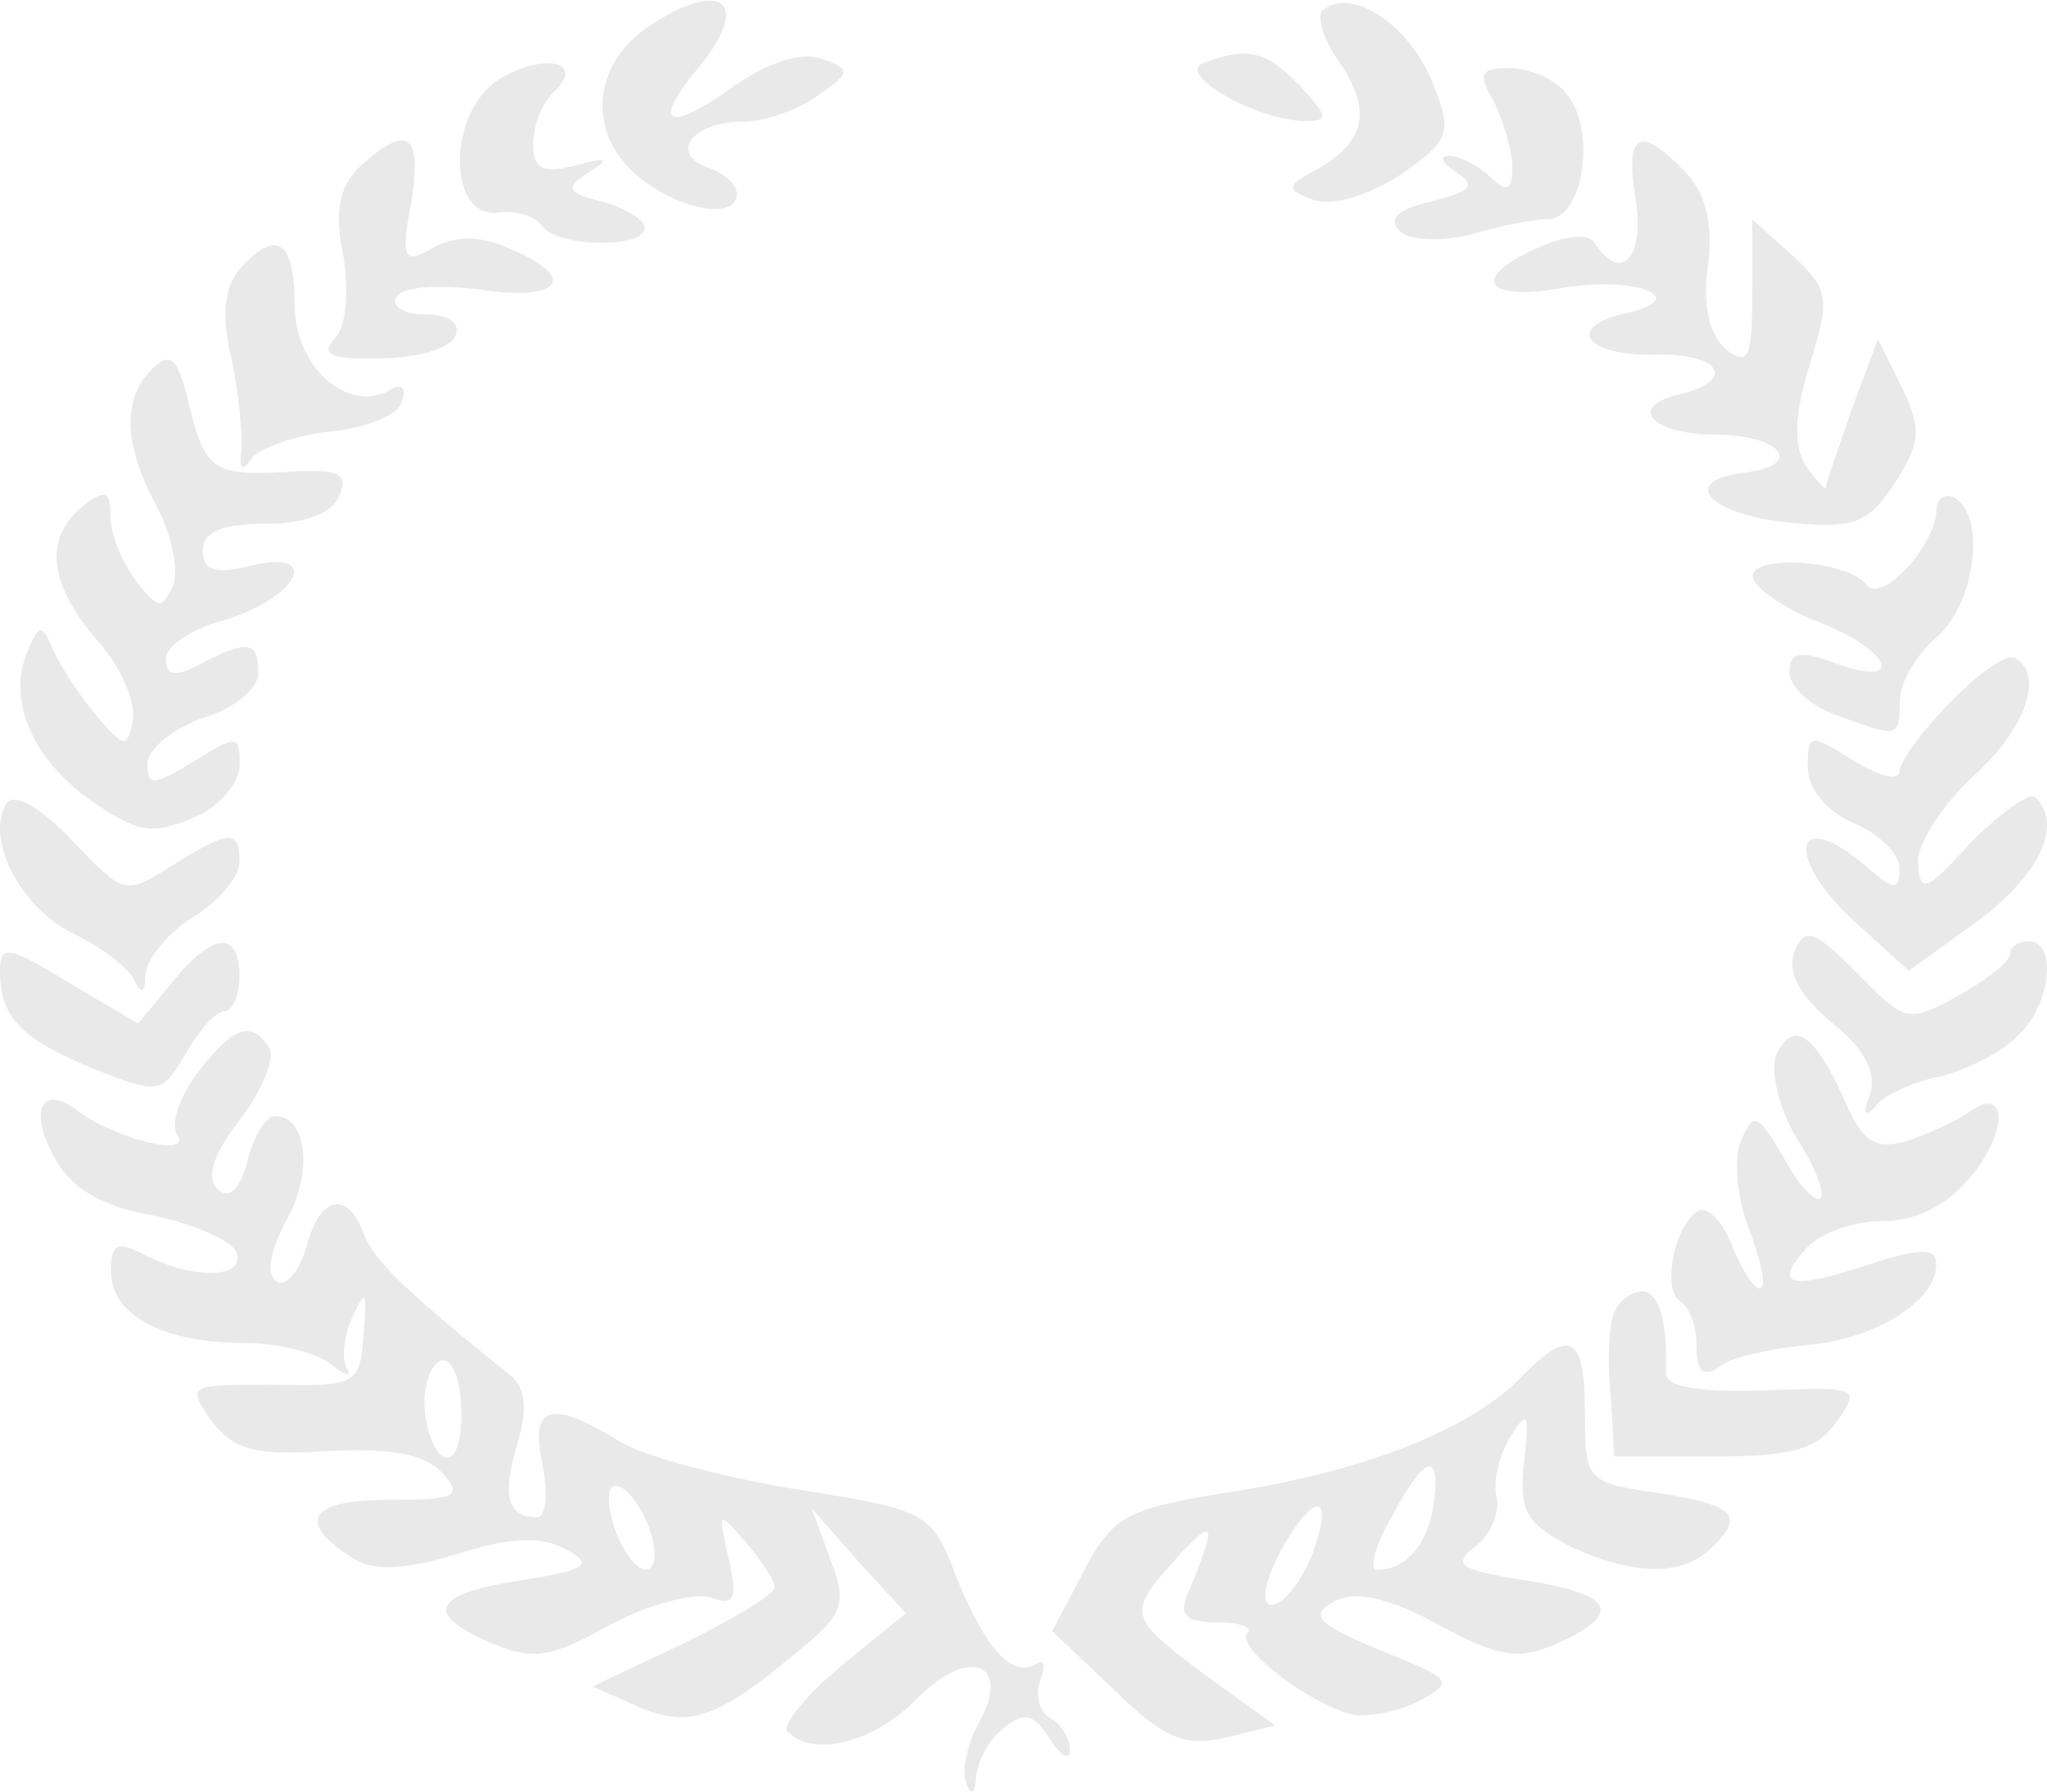 <svg width="1607" height="1407" viewBox="0 0 1607 1407" fill="none" xmlns="http://www.w3.org/2000/svg">
<g style="mix-blend-mode:overlay" opacity="0.25">
<path d="M510.559 19.886C465.746 48.794 459.964 102.48 498.995 136.895C530.798 164.426 578.502 174.062 578.502 152.037C578.502 145.154 568.383 135.518 555.372 131.388C525.015 120.376 543.808 95.597 582.838 95.597C600.185 95.597 627.651 85.961 642.107 74.949C668.128 57.053 668.128 54.3 644.998 46.041C629.097 40.534 603.077 48.794 575.611 68.066C523.57 105.233 510.559 98.35 549.59 51.547C590.066 1.99 566.937 -17.282 510.559 19.886Z" fill="#A8A8A8"/>
<path d="M1037.95 8.551C1033.62 13.992 1039.4 31.677 1050.95 48.001C1076.93 86.091 1072.6 110.577 1035.07 132.342C1009.08 145.946 1009.08 148.666 1030.74 156.829C1045.17 162.27 1072.6 154.108 1098.58 137.784C1137.56 110.577 1140.45 105.135 1126.01 68.406C1108.69 20.794 1061.05 -11.854 1037.95 8.551Z" fill="#A8A8A8"/>
<path d="M390.882 62.857C350.081 90.195 351.538 173.575 392.339 166.741C405.454 165.374 420.026 169.475 425.855 177.676C437.512 194.079 506 195.446 506 179.043C506 172.208 491.428 164.007 473.942 158.54C444.798 151.705 443.341 147.604 462.284 135.302C479.771 124.367 476.856 123 452.084 129.835C425.855 136.669 418.569 132.569 418.569 113.432C418.569 98.396 425.855 80.627 434.598 72.425C460.827 47.821 425.855 40.987 390.882 62.857Z" fill="#A8A8A8"/>
<path d="M944.306 49.748C922.702 57.995 987.514 95.102 1024.96 95.102C1043.68 95.102 1042.24 90.979 1020.64 67.615C994.715 40.128 978.872 36.005 944.306 49.748Z" fill="#A8A8A8"/>
<path d="M1172.75 79.659C1179.97 94.825 1187.19 118.263 1187.19 130.671C1187.19 149.973 1182.86 151.352 1169.86 138.943C1159.76 129.293 1145.32 122.399 1138.1 122.399C1129.43 122.399 1132.32 127.914 1142.43 134.807C1159.76 145.837 1155.42 149.973 1123.66 158.245C1097.67 163.76 1089 172.033 1099.11 181.684C1106.33 188.577 1129.43 189.956 1153.98 184.441C1175.64 177.547 1204.52 172.033 1216.07 172.033C1243.5 170.654 1253.61 100.34 1229.06 72.765C1220.4 61.736 1200.19 53.463 1184.3 53.463C1162.64 53.463 1159.76 57.599 1172.75 79.659Z" fill="#A8A8A8"/>
<path d="M282.417 130.925C266.504 146.098 262.164 166.789 269.397 199.895C273.737 226.104 272.29 255.072 263.611 264.728C250.591 278.522 259.271 282.66 299.776 281.281C328.708 281.281 354.747 273.004 357.641 263.348C361.98 253.692 351.854 246.795 333.048 246.795C315.689 246.795 307.009 239.898 311.349 233.001C317.135 224.725 344.621 223.345 377.893 227.484C440.098 237.139 454.564 217.828 401.039 195.757C377.893 184.722 359.087 184.722 340.281 194.378C317.135 208.172 314.242 204.033 322.922 158.513C331.602 104.716 320.029 96.439 282.417 130.925Z" fill="#A8A8A8"/>
<path d="M1284.13 157.198C1291.39 202.193 1272.52 222.645 1252.19 191.285C1247.84 183.104 1230.42 184.468 1208.65 194.012C1154.94 217.191 1163.65 236.28 1223.16 226.736C1281.23 215.828 1330.58 233.553 1276.87 245.825C1227.52 256.733 1244.94 279.912 1300.1 278.548C1350.9 277.185 1363.97 299.001 1317.52 309.909C1276.87 319.453 1297.19 341.269 1346.55 341.269C1398.8 341.269 1417.68 365.812 1368.32 371.266C1316.06 378.083 1343.64 405.353 1408.97 410.807C1455.42 414.897 1467.03 410.807 1487.35 379.447C1507.67 348.086 1509.13 337.178 1493.16 304.455L1474.29 266.277L1453.97 320.817C1443.8 350.813 1433.64 378.083 1433.64 382.174C1433.64 386.264 1426.39 378.083 1417.68 365.812C1407.51 349.45 1408.97 324.907 1420.58 286.729C1436.55 234.917 1436.55 228.099 1407.51 200.829L1375.58 172.196V230.826C1375.58 279.912 1372.68 288.093 1355.26 274.458C1342.19 263.55 1336.39 240.371 1340.74 209.01C1345.1 176.287 1339.29 151.744 1323.32 135.382C1287.03 97.204 1275.42 104.022 1284.13 157.198Z" fill="#A8A8A8"/>
<path d="M187.846 211.713C176.259 225.389 173.363 248.637 182.053 282.826C187.846 311.544 190.742 344.366 189.294 355.306C187.846 368.982 190.742 370.349 197.984 359.409C205.225 351.203 232.743 341.631 258.812 338.895C286.33 336.16 312.399 326.588 315.295 315.647C319.64 304.707 315.295 300.604 306.606 306.074C273.295 325.22 231.295 288.296 231.295 239.064C231.295 188.465 216.812 178.892 187.846 211.713Z" fill="#A8A8A8"/>
<path d="M120.091 288.985C95.46 312.336 96.909 349.422 122.988 397.496C134.579 419.473 140.374 446.944 136.028 459.306C127.335 478.536 124.437 478.536 107.051 456.559C96.909 442.824 86.767 420.847 86.767 405.737C86.767 385.134 82.421 383.761 65.034 397.496C34.608 422.22 37.506 457.933 76.625 503.26C95.46 523.863 107.051 552.708 104.153 566.444C99.807 588.421 96.909 587.047 73.727 559.576C59.239 541.72 44.751 518.369 40.404 507.381C33.16 489.525 30.262 490.898 21.569 511.501C5.632 548.588 24.467 595.288 70.83 628.254C108.5 654.351 120.091 655.725 151.965 641.989C172.249 633.748 188.186 614.518 188.186 600.783C188.186 577.432 186.738 576.059 151.965 598.036C120.091 617.265 115.744 617.265 115.744 599.409C115.744 588.421 136.028 571.938 159.209 563.697C183.84 556.829 202.675 540.346 202.675 529.358C202.675 503.26 195.431 501.887 157.761 521.116C137.477 532.105 130.232 530.731 130.232 516.996C130.232 507.381 150.516 493.645 176.596 486.777C234.549 468.921 253.384 430.462 196.879 444.197C169.351 451.065 159.209 448.318 159.209 431.835C159.209 418.1 173.698 411.232 208.47 411.232C240.345 411.232 260.629 402.99 266.424 389.255C273.668 372.772 266.424 368.651 234.549 370.025C167.902 374.146 162.107 371.399 149.067 320.577C140.374 282.117 134.579 275.25 120.091 288.985Z" fill="#A8A8A8"/>
<path d="M1520.32 400.559C1518.88 429.247 1477.02 474.327 1465.48 459.3C1451.05 440.175 1376 434.711 1376 452.47C1376 460.666 1399.09 477.059 1426.51 487.987C1484.24 509.844 1497.23 541.264 1440.94 520.773C1412.08 509.844 1404.86 512.577 1404.86 527.603C1404.86 539.898 1422.18 554.924 1442.39 561.755C1490.01 579.514 1491.46 579.514 1491.46 550.826C1491.46 535.8 1504.44 513.943 1520.32 500.282C1550.63 474.327 1559.29 406.024 1534.75 390.997C1527.54 386.899 1520.32 390.997 1520.32 400.559Z" fill="#A8A8A8"/>
<path d="M1531.56 550.94C1508.51 574.118 1491.22 598.66 1491.22 605.478C1491.22 613.658 1475.37 609.568 1455.2 597.297C1420.63 575.482 1419.19 575.482 1419.19 602.751C1419.19 619.112 1433.59 636.837 1455.2 646.381C1475.37 654.561 1491.22 670.923 1491.22 681.83C1491.22 699.555 1486.9 699.555 1465.29 680.467C1406.22 630.019 1400.46 675.013 1459.53 726.824L1498.43 762.273L1553.17 722.733C1602.16 685.921 1619.45 647.744 1597.83 625.929C1593.51 621.839 1570.46 638.2 1547.41 661.379C1511.39 700.918 1507.07 702.282 1505.63 676.376C1505.63 661.379 1525.8 631.383 1548.85 609.568C1590.63 572.755 1605.04 529.125 1581.99 516.854C1574.78 512.764 1553.17 529.125 1531.56 550.94Z" fill="#A8A8A8"/>
<path d="M5.31 630.441C-12.089 657.978 15.46 711.674 56.057 732.327C79.256 743.341 101.005 759.863 105.355 769.501C111.154 781.893 114.054 779.139 114.054 765.371C115.504 752.979 131.453 732.327 151.752 719.935C172.051 707.544 188 688.268 188 677.254C188 651.094 180.75 651.094 134.353 680.007C98.105 703.413 96.655 702.036 56.057 659.355C32.859 634.572 11.11 622.18 5.31 630.441Z" fill="#A8A8A8"/>
<path d="M1408.59 747.3C1402.8 763.861 1412.93 781.801 1437.55 802.502C1463.61 823.203 1473.75 842.524 1467.96 859.084C1462.16 874.265 1463.61 878.405 1472.3 868.745C1478.09 860.464 1501.26 849.424 1522.98 845.284C1544.7 839.764 1572.21 825.963 1583.8 813.543C1609.86 790.082 1615.65 739.02 1592.49 739.02C1585.25 739.02 1578.01 743.16 1578.01 748.68C1578.01 755.581 1559.18 769.381 1537.46 781.801C1496.92 803.882 1495.47 802.502 1457.82 763.861C1423.07 729.36 1417.28 727.979 1408.59 747.3Z" fill="#A8A8A8"/>
<path d="M0 762.548C0 799.602 17.354 816.07 73.754 839.4C125.815 859.986 127.262 858.614 146.062 827.049C156.185 809.208 169.2 794.112 176.431 794.112C182.215 794.112 188 781.761 188 766.665C188 729.611 166.308 732.356 134.492 772.154L108.462 803.719L54.954 772.154C5.785 741.962 0 741.962 0 762.548Z" fill="#A8A8A8"/>
<path d="M155.169 842.134C140.691 861.31 133.451 883.225 139.243 891.443C150.826 909.249 90.016 894.182 61.059 872.267C32.102 850.352 21.967 872.267 43.685 910.618C56.715 933.903 81.329 947.6 120.421 954.448C152.273 961.297 181.23 973.624 185.574 983.212C192.813 1003.76 153.721 1005.13 114.629 985.951C91.464 973.624 87.12 976.363 87.12 998.278C87.12 1032.52 127.66 1054.44 191.365 1054.44C218.874 1054.44 249.279 1062.65 259.414 1070.87C270.997 1080.46 276.788 1081.83 272.445 1074.98C268.101 1066.76 269.549 1048.96 276.788 1033.89C286.923 1011.98 288.371 1013.34 285.475 1047.59C282.579 1087.31 279.684 1088.68 214.531 1087.31C147.93 1087.31 146.482 1087.31 165.304 1114.7C182.678 1137.99 198.604 1143.47 257.966 1139.36C307.193 1136.62 334.702 1142.1 347.733 1157.16C363.659 1174.97 357.867 1177.71 304.297 1177.71C242.04 1177.71 231.905 1195.51 278.236 1224.28C294.162 1233.86 318.776 1232.49 359.315 1220.17C401.303 1206.47 424.468 1206.47 443.29 1216.06C466.456 1228.39 462.112 1232.49 409.99 1240.71C339.045 1251.67 331.806 1266.74 385.376 1290.02C417.229 1303.72 431.708 1302.35 478.039 1276.32C508.443 1259.89 544.639 1250.3 557.67 1254.41C576.492 1261.26 579.388 1255.78 572.149 1224.28C563.461 1185.93 563.461 1185.93 585.179 1210.58C598.21 1225.65 608.345 1242.08 608.345 1246.19C608.345 1251.67 576.492 1270.85 537.4 1290.02L465.008 1324.26L502.652 1340.7C541.744 1357.14 563.461 1350.29 634.406 1290.02C661.915 1266.74 664.811 1257.15 651.78 1224.28L637.302 1184.56L673.498 1225.65L711.142 1266.74L659.019 1309.2C631.51 1332.48 612.688 1355.77 618.48 1359.88C638.749 1380.42 686.528 1368.09 719.829 1333.85C761.816 1291.39 795.117 1306.46 767.608 1354.4C758.921 1370.83 754.577 1391.38 758.921 1400.97C761.816 1410.55 766.16 1407.81 766.16 1395.49C767.608 1383.16 776.295 1365.35 787.878 1357.14C803.804 1343.44 812.491 1346.18 824.074 1365.35C832.761 1379.05 840 1383.16 840 1373.57C840 1365.35 832.761 1353.03 824.074 1348.92C815.387 1343.44 812.491 1329.74 816.834 1318.79C821.178 1307.83 819.73 1302.35 813.939 1306.46C793.669 1317.42 774.847 1295.5 751.681 1240.71C731.412 1187.3 729.964 1185.93 625.719 1169.49C567.805 1159.9 504.1 1143.47 485.278 1131.14C431.708 1098.27 415.781 1103.74 425.916 1150.31C430.26 1172.23 428.812 1191.4 421.573 1191.4C398.407 1191.4 394.064 1174.97 405.646 1135.25C414.333 1107.85 412.886 1090.05 401.303 1080.46C323.119 1017.45 292.714 990.06 285.475 968.145C272.445 933.903 250.727 939.382 240.592 979.103C234.801 998.278 224.666 1010.61 217.426 1006.5C208.739 1001.02 211.635 983.212 224.666 958.557C246.383 920.206 240.592 876.376 215.979 876.376C208.739 876.376 198.604 892.812 194.261 911.988C188.469 933.903 179.782 942.121 171.095 933.903C160.96 924.315 168.2 905.14 188.469 879.116C205.844 855.831 215.979 831.177 211.635 822.958C197.157 801.043 184.126 805.152 155.169 842.134ZM362.211 1110.59C362.211 1133.88 356.42 1148.94 347.733 1143.47C340.493 1139.36 333.254 1120.18 333.254 1101C333.254 1083.2 340.493 1068.13 347.733 1068.13C356.42 1068.13 362.211 1087.31 362.211 1110.59ZM511.339 1205.1C515.683 1220.17 514.235 1232.49 506.996 1232.49C495.413 1232.49 478.039 1199.62 478.039 1176.34C478.039 1153.05 502.652 1174.97 511.339 1205.1Z" fill="#A8A8A8"/>
<path d="M1394.14 828.918C1389.8 842.601 1397.04 871.337 1410.07 893.231C1424.54 915.125 1433.23 937.019 1428.89 941.124C1424.54 943.861 1411.51 930.177 1399.93 908.283C1379.67 874.074 1376.77 872.706 1366.64 895.968C1360.85 909.652 1363.74 941.124 1372.43 963.018C1381.11 986.28 1386.9 1008.17 1382.56 1010.91C1379.67 1015.02 1369.53 1001.33 1360.85 980.807C1353.61 960.281 1340.58 946.598 1333.34 950.703C1314.52 961.65 1304.39 1012.28 1318.86 1021.86C1326.1 1025.96 1331.89 1041.02 1331.89 1057.44C1331.89 1077.96 1337.68 1082.07 1350.71 1072.49C1359.4 1065.65 1391.25 1058.8 1418.75 1056.07C1470.87 1051.96 1520.09 1021.86 1520.09 993.122C1520.09 979.439 1508.51 979.439 1466.53 993.122C1404.28 1013.65 1391.25 1009.54 1418.75 979.439C1428.89 968.492 1454.94 958.913 1476.66 958.913C1504.17 958.913 1528.78 946.598 1547.6 923.335C1578 886.389 1575.1 850.812 1544.7 874.074C1534.57 880.916 1512.85 890.494 1496.93 895.968C1472.32 902.81 1462.18 897.336 1447.71 863.127C1424.54 811.129 1407.17 800.182 1394.14 828.918Z" fill="#A8A8A8"/>
<path d="M1267.39 1030.38C1263.06 1039.93 1261.62 1069.95 1264.5 1095.88L1267.39 1143.65H1345.29C1407.32 1143.65 1426.08 1138.19 1441.95 1116.35C1460.7 1089.06 1459.26 1089.06 1384.24 1091.79C1332.31 1093.15 1307.78 1089.06 1307.78 1078.14C1309.22 1035.84 1302.01 1014 1289.03 1014C1280.37 1014 1270.27 1022.19 1267.39 1030.38Z" fill="#A8A8A8"/>
<path d="M1195.06 1080.44C1155.98 1121.6 1073.49 1154.53 969.282 1171C882.445 1184.72 873.761 1190.21 850.604 1234.11L826 1280.76L875.208 1327.41C914.285 1365.83 930.205 1371.32 962.046 1364.46L1001.12 1354.86L959.151 1324.67C883.892 1269.79 883.892 1268.42 921.521 1225.88C954.809 1188.83 956.257 1194.32 931.653 1253.32C925.863 1268.42 931.653 1273.9 956.257 1273.9C973.624 1273.9 983.755 1278.02 979.413 1282.14C969.282 1291.74 1019.94 1332.9 1057.57 1345.25C1069.15 1349.37 1093.75 1345.25 1111.12 1337.02C1142.96 1320.55 1141.51 1319.18 1083.62 1295.86C1034.41 1275.28 1027.17 1268.42 1047.44 1257.44C1063.36 1249.21 1087.96 1253.32 1128.48 1275.28C1176.25 1301.35 1192.17 1304.09 1222.56 1290.37C1274.66 1267.04 1267.42 1251.95 1197.95 1240.97C1145.85 1232.74 1140.06 1228.62 1157.43 1214.9C1170.46 1205.3 1177.69 1187.46 1174.8 1175.11C1171.9 1161.39 1177.69 1140.81 1186.38 1127.09C1199.4 1106.51 1200.85 1109.25 1196.51 1147.67C1192.17 1186.09 1197.95 1195.69 1231.24 1213.53C1280.45 1236.86 1319.53 1238.23 1342.68 1216.28C1370.18 1190.21 1362.95 1181.97 1302.16 1172.37C1245.72 1164.14 1244.27 1162.76 1244.27 1109.25C1244.27 1048.88 1232.69 1042.02 1195.06 1080.44ZM1125.59 1180.6C1121.25 1212.16 1103.88 1232.74 1080.72 1232.74C1074.93 1232.74 1079.28 1213.53 1092.3 1191.58C1118.35 1142.18 1131.38 1138.07 1125.59 1180.6ZM1028.62 1224.51C1019.94 1243.72 1006.91 1260.18 998.228 1260.18C989.544 1260.18 992.439 1242.35 1005.46 1217.65C1032.96 1168.25 1048.88 1172.37 1028.62 1224.51Z" fill="#A8A8A8"/>
</g>
</svg>
